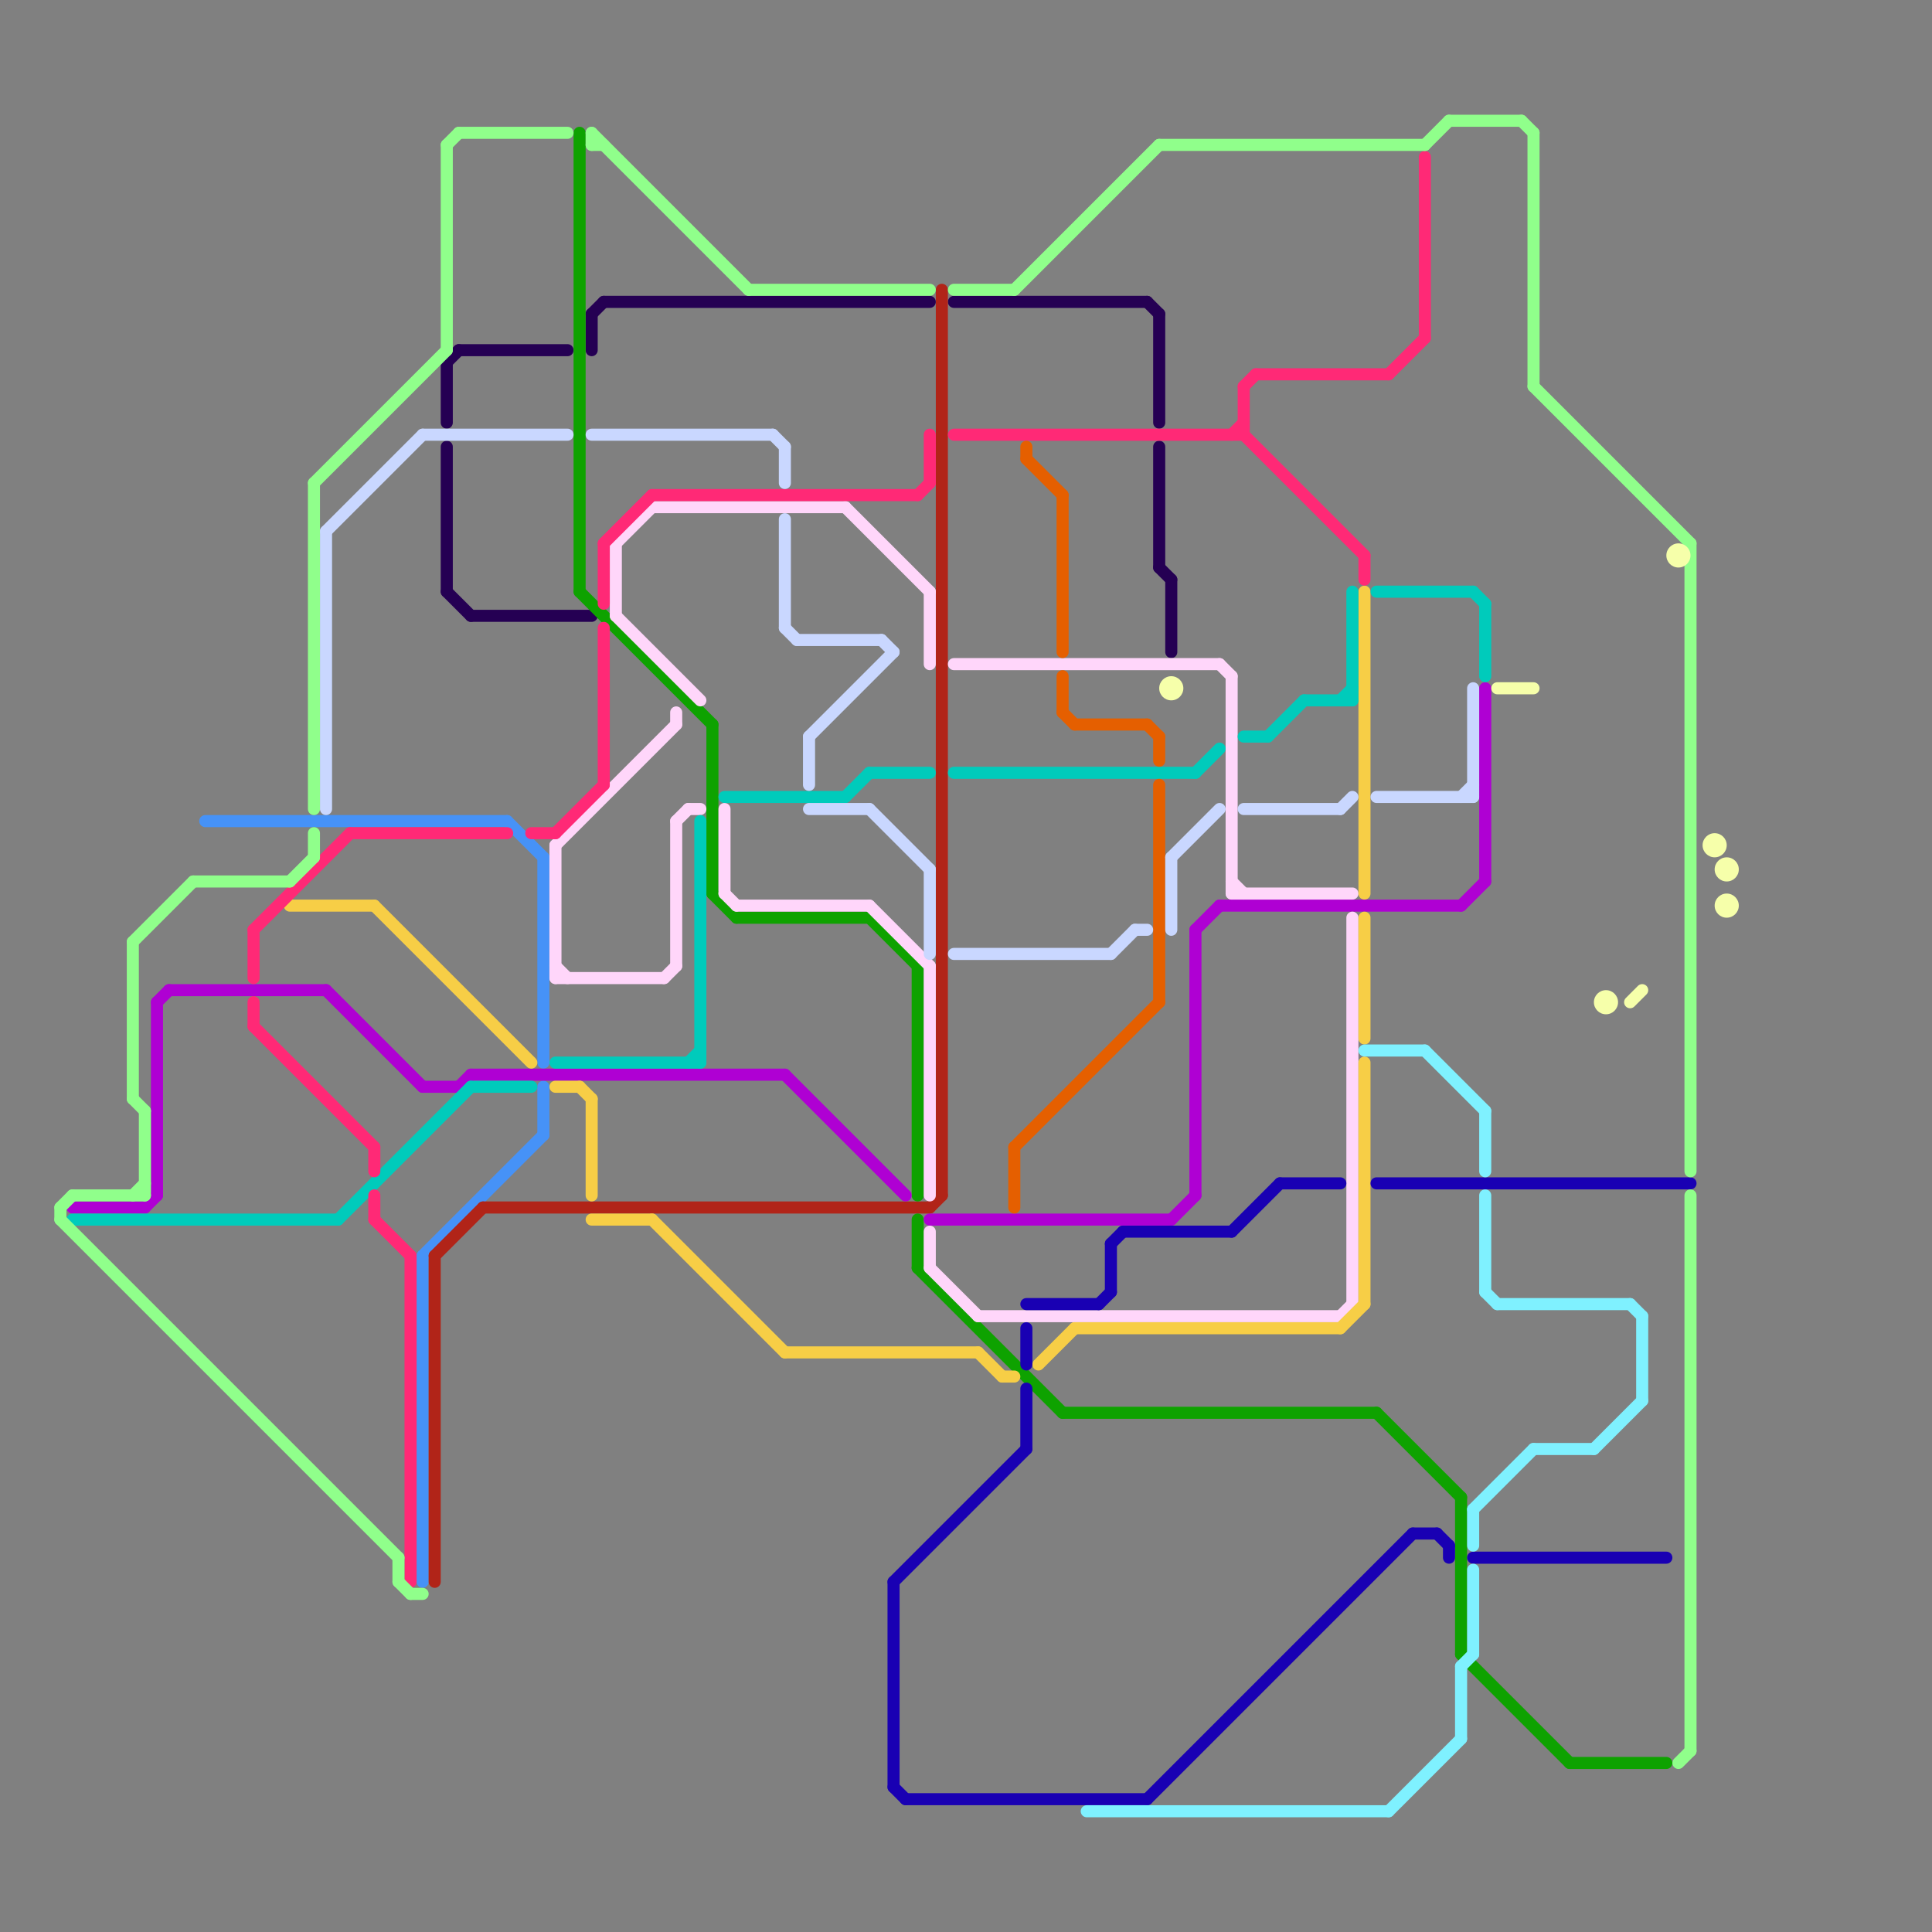 
<svg version="1.1" xmlns="http://www.w3.org/2000/svg" viewBox="0 0 160 160">
<rect x="0" y="0" width="160" height="160" fill="#808080" stroke="none"/>
<style>text { font: 1px Helvetica; font-weight: 600; white-space: pre; dominant-baseline: central; } line { stroke-width: 1; fill: none; stroke-linecap: round; stroke-linejoin: round; } .c0 { stroke: #250053 } .c1 { stroke: #4692f7 } .c2 { stroke: #b12418 } .c3 { stroke: #0ea200 } .c4 { stroke: #af00d3 } .c5 { stroke: #ffd6fa } .c6 { stroke: #f7ce46 } .c7 { stroke: #1900b3 } .c8 { stroke: #00cbbb } .c9 { stroke: #ff2976 } .c10 { stroke: #e55f00 } .c11 { stroke: #c9d7ff } .c12 { stroke: #90ff8b } .c13 { stroke: #7ff1ff } .c14 { stroke: #f6ffaa } .w1 { stroke-width: 1; }</style><defs><g id="wm-xf"><circle r="1.2" fill="#000"/><circle r="0.9" fill="#fff"/><circle r="0.6" fill="#000"/><circle r="0.3" fill="#fff"/></g><g id="wm"><circle r="0.6" fill="#000"/><circle r="0.3" fill="#fff"/></g><g id="ct-xf"><circle r="0.5" fill="#fff" stroke="#000" stroke-width="0.2"/></g><g id="ct"><circle r="0.5" fill="#fff" stroke="#000" stroke-width="0.1"/></g></defs><line class="c0 " x1="96" y1="47" x2="97" y2="48"/><line class="c0 " x1="95" y1="25" x2="96" y2="26"/><line class="c0 " x1="96" y1="37" x2="96" y2="47"/><line class="c0 " x1="37" y1="30" x2="37" y2="35"/><line class="c0 " x1="37" y1="30" x2="38" y2="29"/><line class="c0 " x1="97" y1="48" x2="97" y2="54"/><line class="c0 " x1="37" y1="37" x2="37" y2="49"/><line class="c0 " x1="96" y1="26" x2="96" y2="35"/><line class="c0 " x1="49" y1="26" x2="50" y2="25"/><line class="c0 " x1="79" y1="25" x2="95" y2="25"/><line class="c0 " x1="37" y1="49" x2="39" y2="51"/><line class="c0 " x1="50" y1="25" x2="77" y2="25"/><line class="c0 " x1="38" y1="29" x2="47" y2="29"/><line class="c0 " x1="49" y1="26" x2="49" y2="29"/><line class="c0 " x1="39" y1="51" x2="49" y2="51"/><line class="c1 " x1="35" y1="104" x2="35" y2="131"/><line class="c1 " x1="42" y1="68" x2="45" y2="71"/><line class="c1 " x1="17" y1="68" x2="42" y2="68"/><line class="c1 " x1="35" y1="104" x2="45" y2="94"/><line class="c1 " x1="45" y1="71" x2="45" y2="88"/><line class="c1 " x1="45" y1="90" x2="45" y2="94"/><line class="c2 " x1="78" y1="24" x2="78" y2="99"/><line class="c2 " x1="77" y1="100" x2="78" y2="99"/><line class="c2 " x1="36" y1="104" x2="40" y2="100"/><line class="c2 " x1="36" y1="104" x2="36" y2="131"/><line class="c2 " x1="40" y1="100" x2="77" y2="100"/><line class="c3 " x1="76" y1="101" x2="76" y2="105"/><line class="c3 " x1="59" y1="74" x2="61" y2="76"/><line class="c3 " x1="48" y1="49" x2="59" y2="60"/><line class="c3 " x1="76" y1="80" x2="76" y2="99"/><line class="c3 " x1="121" y1="137" x2="130" y2="146"/><line class="c3 " x1="61" y1="76" x2="72" y2="76"/><line class="c3 " x1="48" y1="11" x2="48" y2="49"/><line class="c3 " x1="59" y1="60" x2="59" y2="74"/><line class="c3 " x1="76" y1="105" x2="88" y2="117"/><line class="c3 " x1="114" y1="117" x2="121" y2="124"/><line class="c3 " x1="72" y1="76" x2="76" y2="80"/><line class="c3 " x1="88" y1="117" x2="114" y2="117"/><line class="c3 " x1="130" y1="146" x2="138" y2="146"/><line class="c3 " x1="121" y1="124" x2="121" y2="137"/><line class="c4 " x1="77" y1="101" x2="97" y2="101"/><line class="c4 " x1="13" y1="83" x2="14" y2="82"/><line class="c4 " x1="97" y1="101" x2="99" y2="99"/><line class="c4 " x1="99" y1="77" x2="99" y2="99"/><line class="c4 " x1="123" y1="57" x2="123" y2="73"/><line class="c4 " x1="121" y1="75" x2="123" y2="73"/><line class="c4 " x1="27" y1="82" x2="35" y2="90"/><line class="c4 " x1="101" y1="75" x2="121" y2="75"/><line class="c4 " x1="14" y1="82" x2="27" y2="82"/><line class="c4 " x1="38" y1="90" x2="39" y2="89"/><line class="c4 " x1="35" y1="90" x2="38" y2="90"/><line class="c4 " x1="65" y1="89" x2="75" y2="99"/><line class="c4 " x1="39" y1="89" x2="65" y2="89"/><line class="c4 " x1="6" y1="100" x2="12" y2="100"/><line class="c4 " x1="13" y1="83" x2="13" y2="99"/><line class="c4 " x1="99" y1="77" x2="101" y2="75"/><line class="c4 " x1="12" y1="100" x2="13" y2="99"/><line class="c5 " x1="46" y1="70" x2="46" y2="81"/><line class="c5 " x1="56" y1="59" x2="56" y2="60"/><line class="c5 " x1="79" y1="55" x2="101" y2="55"/><line class="c5 " x1="51" y1="45" x2="54" y2="42"/><line class="c5 " x1="77" y1="80" x2="77" y2="99"/><line class="c5 " x1="57" y1="67" x2="58" y2="67"/><line class="c5 " x1="54" y1="42" x2="70" y2="42"/><line class="c5 " x1="60" y1="67" x2="60" y2="74"/><line class="c5 " x1="77" y1="105" x2="81" y2="109"/><line class="c5 " x1="51" y1="51" x2="58" y2="58"/><line class="c5 " x1="77" y1="49" x2="77" y2="55"/><line class="c5 " x1="61" y1="75" x2="72" y2="75"/><line class="c5 " x1="56" y1="68" x2="57" y2="67"/><line class="c5 " x1="46" y1="70" x2="56" y2="60"/><line class="c5 " x1="55" y1="81" x2="56" y2="80"/><line class="c5 " x1="51" y1="45" x2="51" y2="51"/><line class="c5 " x1="70" y1="42" x2="77" y2="49"/><line class="c5 " x1="46" y1="80" x2="47" y2="81"/><line class="c5 " x1="102" y1="56" x2="102" y2="74"/><line class="c5 " x1="56" y1="68" x2="56" y2="80"/><line class="c5 " x1="77" y1="102" x2="77" y2="105"/><line class="c5 " x1="81" y1="109" x2="111" y2="109"/><line class="c5 " x1="101" y1="55" x2="102" y2="56"/><line class="c5 " x1="102" y1="73" x2="103" y2="74"/><line class="c5 " x1="102" y1="74" x2="112" y2="74"/><line class="c5 " x1="60" y1="74" x2="61" y2="75"/><line class="c5 " x1="72" y1="75" x2="77" y2="80"/><line class="c5 " x1="112" y1="76" x2="112" y2="108"/><line class="c5 " x1="111" y1="109" x2="112" y2="108"/><line class="c5 " x1="46" y1="81" x2="55" y2="81"/><line class="c6 " x1="46" y1="90" x2="48" y2="90"/><line class="c6 " x1="89" y1="110" x2="111" y2="110"/><line class="c6 " x1="24" y1="75" x2="31" y2="75"/><line class="c6 " x1="31" y1="75" x2="44" y2="88"/><line class="c6 " x1="113" y1="76" x2="113" y2="86"/><line class="c6 " x1="49" y1="101" x2="54" y2="101"/><line class="c6 " x1="65" y1="112" x2="81" y2="112"/><line class="c6 " x1="48" y1="90" x2="49" y2="91"/><line class="c6 " x1="83" y1="114" x2="84" y2="114"/><line class="c6 " x1="113" y1="49" x2="113" y2="74"/><line class="c6 " x1="81" y1="112" x2="83" y2="114"/><line class="c6 " x1="54" y1="101" x2="65" y2="112"/><line class="c6 " x1="113" y1="88" x2="113" y2="108"/><line class="c6 " x1="86" y1="113" x2="89" y2="110"/><line class="c6 " x1="111" y1="110" x2="113" y2="108"/><line class="c6 " x1="49" y1="91" x2="49" y2="99"/><line class="c7 " x1="119" y1="127" x2="120" y2="128"/><line class="c7 " x1="106" y1="98" x2="111" y2="98"/><line class="c7 " x1="102" y1="102" x2="106" y2="98"/><line class="c7 " x1="75" y1="149" x2="95" y2="149"/><line class="c7 " x1="85" y1="108" x2="91" y2="108"/><line class="c7 " x1="91" y1="108" x2="92" y2="107"/><line class="c7 " x1="85" y1="110" x2="85" y2="113"/><line class="c7 " x1="114" y1="98" x2="140" y2="98"/><line class="c7 " x1="85" y1="115" x2="85" y2="120"/><line class="c7 " x1="92" y1="103" x2="92" y2="107"/><line class="c7 " x1="93" y1="102" x2="102" y2="102"/><line class="c7 " x1="74" y1="131" x2="74" y2="148"/><line class="c7 " x1="122" y1="129" x2="138" y2="129"/><line class="c7 " x1="95" y1="149" x2="117" y2="127"/><line class="c7 " x1="120" y1="128" x2="120" y2="129"/><line class="c7 " x1="92" y1="103" x2="93" y2="102"/><line class="c7 " x1="117" y1="127" x2="119" y2="127"/><line class="c7 " x1="74" y1="131" x2="85" y2="120"/><line class="c7 " x1="74" y1="148" x2="75" y2="149"/><line class="c8 " x1="70" y1="66" x2="72" y2="64"/><line class="c8 " x1="105" y1="61" x2="108" y2="58"/><line class="c8 " x1="28" y1="101" x2="39" y2="90"/><line class="c8 " x1="58" y1="68" x2="58" y2="88"/><line class="c8 " x1="114" y1="49" x2="122" y2="49"/><line class="c8 " x1="123" y1="50" x2="123" y2="56"/><line class="c8 " x1="122" y1="49" x2="123" y2="50"/><line class="c8 " x1="99" y1="64" x2="101" y2="62"/><line class="c8 " x1="39" y1="90" x2="44" y2="90"/><line class="c8 " x1="60" y1="66" x2="70" y2="66"/><line class="c8 " x1="111" y1="58" x2="112" y2="57"/><line class="c8 " x1="46" y1="88" x2="58" y2="88"/><line class="c8 " x1="72" y1="64" x2="77" y2="64"/><line class="c8 " x1="112" y1="49" x2="112" y2="58"/><line class="c8 " x1="108" y1="58" x2="112" y2="58"/><line class="c8 " x1="103" y1="61" x2="105" y2="61"/><line class="c8 " x1="6" y1="101" x2="28" y2="101"/><line class="c8 " x1="79" y1="64" x2="99" y2="64"/><line class="c8 " x1="57" y1="88" x2="58" y2="87"/><line class="c9 " x1="50" y1="45" x2="54" y2="41"/><line class="c9 " x1="76" y1="41" x2="77" y2="40"/><line class="c9 " x1="115" y1="31" x2="118" y2="28"/><line class="c9 " x1="103" y1="36" x2="113" y2="46"/><line class="c9 " x1="79" y1="36" x2="103" y2="36"/><line class="c9 " x1="104" y1="31" x2="115" y2="31"/><line class="c9 " x1="21" y1="77" x2="21" y2="81"/><line class="c9 " x1="113" y1="46" x2="113" y2="48"/><line class="c9 " x1="103" y1="32" x2="103" y2="36"/><line class="c9 " x1="31" y1="101" x2="34" y2="104"/><line class="c9 " x1="44" y1="69" x2="46" y2="69"/><line class="c9 " x1="118" y1="13" x2="118" y2="28"/><line class="c9 " x1="46" y1="69" x2="50" y2="65"/><line class="c9 " x1="103" y1="32" x2="104" y2="31"/><line class="c9 " x1="21" y1="83" x2="21" y2="85"/><line class="c9 " x1="77" y1="36" x2="77" y2="40"/><line class="c9 " x1="34" y1="104" x2="34" y2="131"/><line class="c9 " x1="31" y1="95" x2="31" y2="97"/><line class="c9 " x1="50" y1="52" x2="50" y2="65"/><line class="c9 " x1="21" y1="77" x2="29" y2="69"/><line class="c9 " x1="21" y1="85" x2="31" y2="95"/><line class="c9 " x1="102" y1="36" x2="103" y2="35"/><line class="c9 " x1="29" y1="69" x2="42" y2="69"/><line class="c9 " x1="50" y1="45" x2="50" y2="50"/><line class="c9 " x1="31" y1="99" x2="31" y2="101"/><line class="c9 " x1="54" y1="41" x2="76" y2="41"/><line class="c10 " x1="88" y1="41" x2="88" y2="54"/><line class="c10 " x1="88" y1="59" x2="89" y2="60"/><line class="c10 " x1="85" y1="38" x2="88" y2="41"/><line class="c10 " x1="95" y1="60" x2="96" y2="61"/><line class="c10 " x1="84" y1="95" x2="96" y2="83"/><line class="c10 " x1="85" y1="37" x2="85" y2="38"/><line class="c10 " x1="88" y1="56" x2="88" y2="59"/><line class="c10 " x1="89" y1="60" x2="95" y2="60"/><line class="c10 " x1="96" y1="61" x2="96" y2="63"/><line class="c10 " x1="96" y1="65" x2="96" y2="83"/><line class="c10 " x1="84" y1="95" x2="84" y2="100"/><line class="c11 " x1="92" y1="79" x2="94" y2="77"/><line class="c11 " x1="122" y1="57" x2="122" y2="66"/><line class="c11 " x1="65" y1="37" x2="65" y2="40"/><line class="c11 " x1="114" y1="66" x2="122" y2="66"/><line class="c11 " x1="67" y1="61" x2="67" y2="65"/><line class="c11 " x1="49" y1="36" x2="64" y2="36"/><line class="c11 " x1="94" y1="77" x2="95" y2="77"/><line class="c11 " x1="64" y1="36" x2="65" y2="37"/><line class="c11 " x1="72" y1="67" x2="77" y2="72"/><line class="c11 " x1="111" y1="67" x2="112" y2="66"/><line class="c11 " x1="65" y1="43" x2="65" y2="52"/><line class="c11 " x1="27" y1="44" x2="35" y2="36"/><line class="c11 " x1="66" y1="53" x2="73" y2="53"/><line class="c11 " x1="97" y1="71" x2="97" y2="77"/><line class="c11 " x1="121" y1="66" x2="122" y2="65"/><line class="c11 " x1="73" y1="53" x2="74" y2="54"/><line class="c11 " x1="103" y1="67" x2="111" y2="67"/><line class="c11 " x1="79" y1="79" x2="92" y2="79"/><line class="c11 " x1="67" y1="61" x2="74" y2="54"/><line class="c11 " x1="65" y1="52" x2="66" y2="53"/><line class="c11 " x1="35" y1="36" x2="47" y2="36"/><line class="c11 " x1="67" y1="67" x2="72" y2="67"/><line class="c11 " x1="97" y1="71" x2="101" y2="67"/><line class="c11 " x1="77" y1="72" x2="77" y2="79"/><line class="c11 " x1="27" y1="44" x2="27" y2="67"/><line class="c12 " x1="26" y1="69" x2="26" y2="71"/><line class="c12 " x1="49" y1="11" x2="49" y2="12"/><line class="c12 " x1="38" y1="11" x2="47" y2="11"/><line class="c12 " x1="96" y1="12" x2="118" y2="12"/><line class="c12 " x1="33" y1="129" x2="33" y2="131"/><line class="c12 " x1="11" y1="91" x2="12" y2="92"/><line class="c12 " x1="11" y1="78" x2="11" y2="91"/><line class="c12 " x1="49" y1="11" x2="62" y2="24"/><line class="c12 " x1="26" y1="40" x2="37" y2="29"/><line class="c12 " x1="118" y1="12" x2="120" y2="10"/><line class="c12 " x1="34" y1="132" x2="35" y2="132"/><line class="c12 " x1="127" y1="11" x2="127" y2="32"/><line class="c12 " x1="120" y1="10" x2="126" y2="10"/><line class="c12 " x1="5" y1="100" x2="5" y2="101"/><line class="c12 " x1="37" y1="12" x2="38" y2="11"/><line class="c12 " x1="139" y1="146" x2="140" y2="145"/><line class="c12 " x1="126" y1="10" x2="127" y2="11"/><line class="c12 " x1="16" y1="73" x2="24" y2="73"/><line class="c12 " x1="6" y1="99" x2="12" y2="99"/><line class="c12 " x1="140" y1="45" x2="140" y2="97"/><line class="c12 " x1="140" y1="99" x2="140" y2="145"/><line class="c12 " x1="5" y1="101" x2="33" y2="129"/><line class="c12 " x1="127" y1="32" x2="140" y2="45"/><line class="c12 " x1="5" y1="100" x2="6" y2="99"/><line class="c12 " x1="12" y1="92" x2="12" y2="99"/><line class="c12 " x1="84" y1="24" x2="96" y2="12"/><line class="c12 " x1="11" y1="78" x2="16" y2="73"/><line class="c12 " x1="49" y1="12" x2="50" y2="12"/><line class="c12 " x1="79" y1="24" x2="84" y2="24"/><line class="c12 " x1="26" y1="40" x2="26" y2="67"/><line class="c12 " x1="11" y1="99" x2="12" y2="98"/><line class="c12 " x1="24" y1="73" x2="26" y2="71"/><line class="c12 " x1="37" y1="12" x2="37" y2="29"/><line class="c12 " x1="62" y1="24" x2="77" y2="24"/><line class="c12 " x1="33" y1="131" x2="34" y2="132"/><line class="c13 " x1="118" y1="87" x2="123" y2="92"/><line class="c13 " x1="122" y1="125" x2="127" y2="120"/><line class="c13 " x1="121" y1="138" x2="121" y2="144"/><line class="c13 " x1="90" y1="150" x2="115" y2="150"/><line class="c13 " x1="122" y1="125" x2="122" y2="128"/><line class="c13 " x1="123" y1="107" x2="124" y2="108"/><line class="c13 " x1="136" y1="109" x2="136" y2="116"/><line class="c13 " x1="135" y1="108" x2="136" y2="109"/><line class="c13 " x1="115" y1="150" x2="121" y2="144"/><line class="c13 " x1="121" y1="138" x2="122" y2="137"/><line class="c13 " x1="122" y1="130" x2="122" y2="137"/><line class="c13 " x1="113" y1="87" x2="118" y2="87"/><line class="c13 " x1="123" y1="99" x2="123" y2="107"/><line class="c13 " x1="132" y1="120" x2="136" y2="116"/><line class="c13 " x1="127" y1="120" x2="132" y2="120"/><line class="c13 " x1="123" y1="92" x2="123" y2="97"/><line class="c13 " x1="124" y1="108" x2="135" y2="108"/><line class="c14 " x1="124" y1="57" x2="127" y2="57"/><line class="c14 " x1="135" y1="83" x2="136" y2="82"/><circle cx="139" cy="46" r="1" fill="#f6ffaa" /><circle cx="143" cy="72" r="1" fill="#f6ffaa" /><circle cx="143" cy="75" r="1" fill="#f6ffaa" /><circle cx="142" cy="70" r="1" fill="#f6ffaa" /><circle cx="133" cy="83" r="1" fill="#f6ffaa" /><circle cx="97" cy="57" r="1" fill="#f6ffaa" />
</svg>
